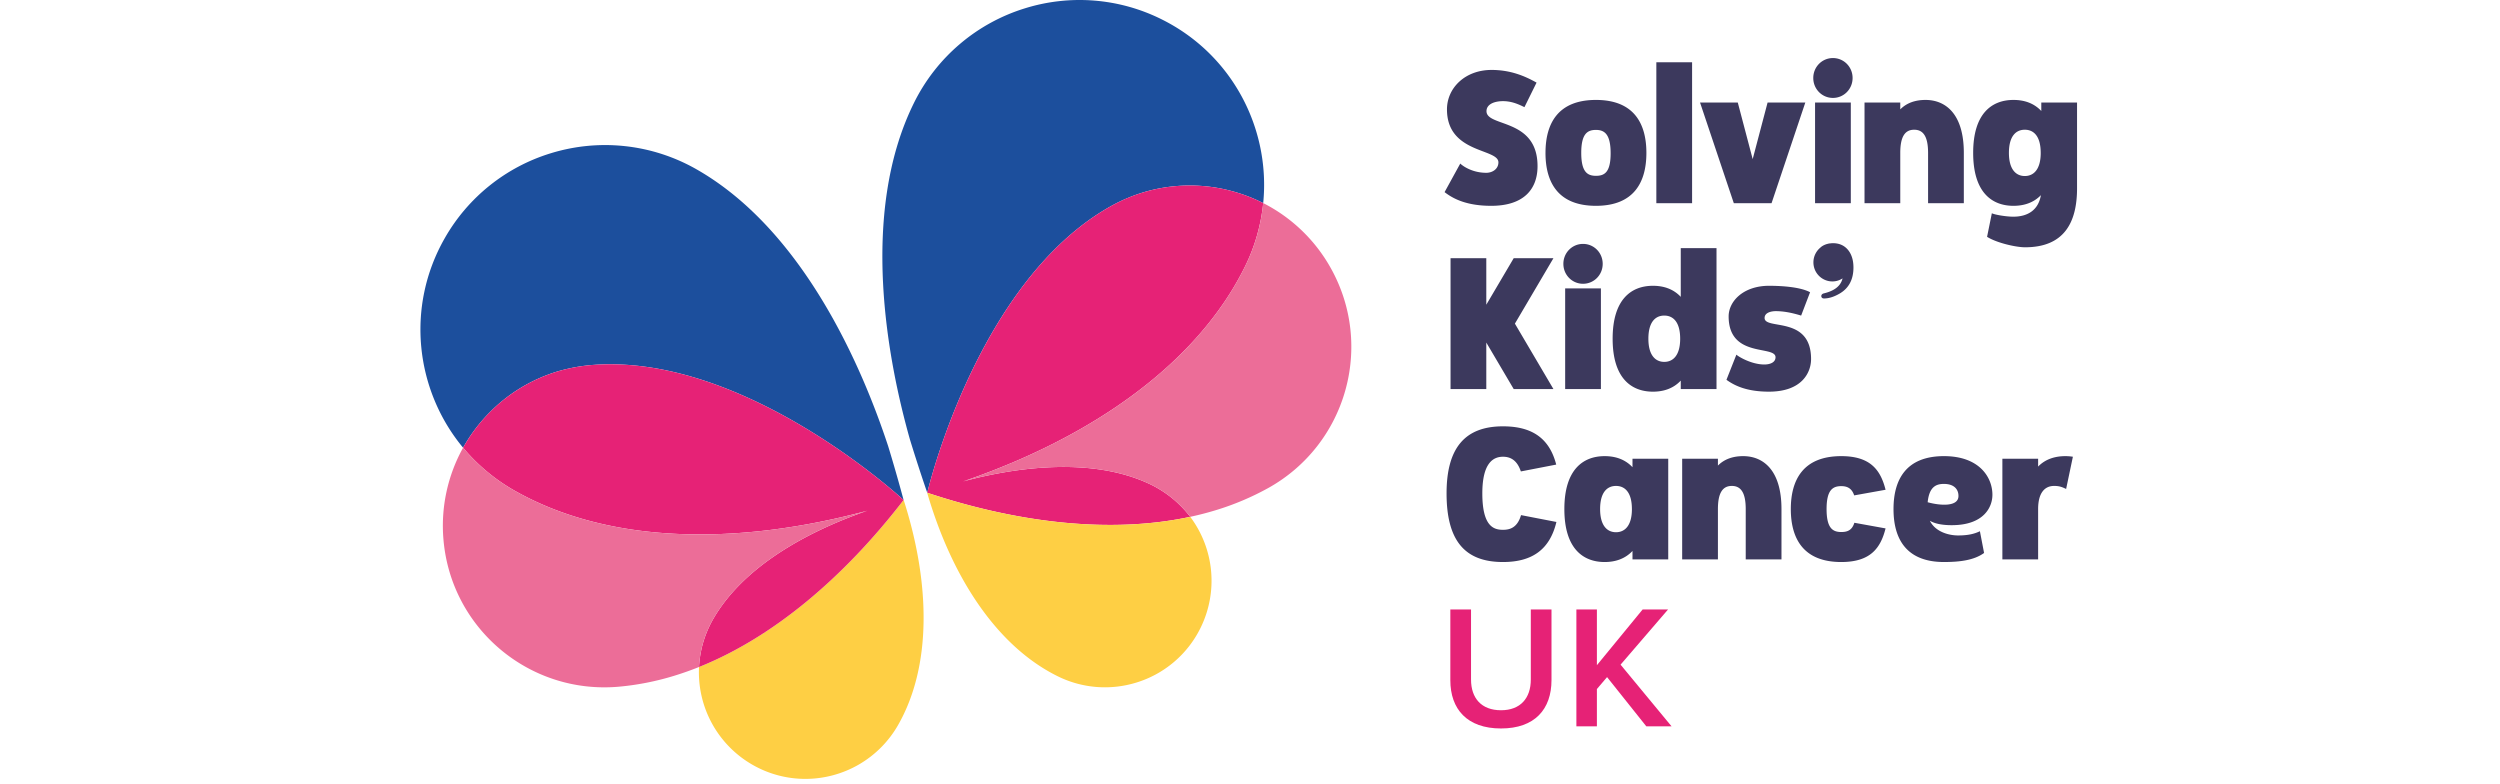 <?xml version="1.0" encoding="utf-8"?>
<svg width="220" viewBox="0 0 146 69" xmlns="http://www.w3.org/2000/svg"><g fill="none" fill-rule="evenodd"><path d="M123.513 26.265c-.177 0-.239-.113-.239-.21 0-.066.03-.186.223-.237.95-.228 1.492-.661 1.648-1.321-.267.176-.578.27-.9.27a1.675 1.675 0 0 1-1.664-1.683c0-.51.23-.986.63-1.31a.447.447 0 0 1 .02-.022 1.402 1.402 0 0 1 .35-.211l.031-.013c.07-.028.146-.052.226-.071.04-.011.08-.02.12-.027.042-.008.087-.011.132-.015l.024-.002.04-.004a.55.55 0 0 1 .09-.008l.031.002c.006-.002.016-.002.027-.002.553 0 .998.198 1.322.59.318.385.48.908.48 1.554 0 1.035-.398 1.799-1.183 2.27-.503.299-.976.45-1.408.45M94.249 6.154c1.643 0 2.902.514 3.968 1.116L97.15 9.431c-.63-.318-1.207-.53-1.888-.53-.717 0-1.451.247-1.451.884 0 1.418 4.492.585 4.492 4.837 0 2.037-1.224 3.49-4.073 3.49-2.08 0-3.285-.567-4.107-1.205l1.38-2.515c.193.195 1.032.814 2.29.814.542 0 1.067-.336 1.067-.92 0-1.24-4.527-.763-4.527-4.66 0-1.896 1.608-3.472 3.915-3.472M99.004 13.453c0-2.569 1.083-4.659 4.439-4.659s4.44 2.09 4.44 4.659c0 2.568-1.084 4.659-4.44 4.659-3.356 0-4.44-2.091-4.44-4.659m3.147 0c0 1.683.542 2.019 1.293 2.019.752 0 1.293-.301 1.293-1.984s-.541-2.055-1.293-2.055c-.751 0-1.293.337-1.293 2.02M108.758 17.882h3.146v-12.4h-3.146zM115.925 9.024l1.311 4.978 1.311-4.978h3.32l-2.971 8.858h-3.32l-2.972-8.858zM122.568 6.863c0-.974.769-1.754 1.73-1.754.962 0 1.73.78 1.73 1.754s-.768 1.754-1.73 1.754c-.961 0-1.73-.78-1.73-1.754Zm.157 11.019h3.146V9.024h-3.146v8.858ZM135.817 13.453v4.429h-3.146v-4.429c0-1.488-.454-2.037-1.224-2.037s-1.223.549-1.223 2.037v4.429h-3.146V9.024h3.146v.602c.577-.584 1.346-.832 2.22-.832 1.748 0 3.373 1.204 3.373 4.659M145.78 9.024v7.547c0 3.01-1.136 5.19-4.579 5.19-.769 0-2.465-.371-3.339-.921l.42-2.072c.297.14 1.276.3 1.888.3 1.258 0 2.202-.566 2.43-1.895-.647.673-1.504.939-2.413.939-1.922 0-3.548-1.205-3.548-4.66 0-3.454 1.626-4.658 3.548-4.658.944 0 1.8.283 2.447.974v-.744h3.146Zm-3.198 4.429c0-1.488-.629-2.037-1.399-2.037-.769 0-1.398.549-1.398 2.037 0 1.47.63 2.037 1.398 2.037.77 0 1.4-.567 1.4-2.037ZM96.311 28.48l3.391 5.757h-3.496l-2.412-4.092v4.092h-3.146V22.722h3.146v4.093l2.412-4.093h3.496zM100.577 23.218c0-.974.769-1.754 1.73-1.754.962 0 1.73.78 1.73 1.754s-.768 1.754-1.73 1.754c-.961 0-1.73-.78-1.73-1.754Zm.157 11.02h3.146v-8.859h-3.146v8.858ZM114.053 21.836v12.401h-3.146v-.744c-.647.691-1.503.974-2.447.974-1.922 0-3.548-1.204-3.548-4.659s1.626-4.659 3.548-4.659c.944 0 1.8.283 2.447.974v-4.287h3.146Zm-3.198 7.972c0-1.488-.63-2.037-1.4-2.037-.768 0-1.397.55-1.397 2.037 0 1.47.629 2.037 1.398 2.037.77 0 1.399-.567 1.399-2.037ZM118.686 25.15c.786 0 2.64.052 3.601.566l-.787 2.055c-.927-.284-1.626-.39-2.237-.39-.315 0-.979.09-.979.602 0 1.081 4.09-.23 4.09 3.614 0 1.152-.769 2.87-3.706 2.87-1.887 0-2.989-.496-3.74-1.045l.874-2.214c.175.177 1.328.868 2.464.868.49 0 .98-.177.98-.638 0-1.08-4.126.106-4.126-3.596 0-1.329 1.294-2.693 3.566-2.693M99.964 45.933c-.576 2.409-2.115 3.525-4.702 3.525-3.356 0-4.964-1.878-4.964-6.041 0-3.986 1.608-5.9 4.964-5.9 2.552 0 4.09 1.046 4.685 3.367l-3.112.602c-.35-1.063-.996-1.293-1.573-1.293-.821 0-1.817.496-1.817 3.224 0 2.906.996 3.206 1.817 3.206.577 0 1.259-.16 1.59-1.293l3.112.603ZM109.805 40.37v8.858h-3.146v-.744c-.647.69-1.503.974-2.447.974-1.922 0-3.548-1.205-3.548-4.66 0-3.454 1.626-4.658 3.548-4.658.944 0 1.8.283 2.447.974v-.744h3.146Zm-3.198 4.429c0-1.488-.629-2.037-1.399-2.037-.769 0-1.398.549-1.398 2.037 0 1.47.63 2.037 1.398 2.037.77 0 1.4-.567 1.4-2.037ZM119.77 44.799v4.429h-3.146v-4.43c0-1.487-.455-2.036-1.224-2.036-.768 0-1.223.549-1.223 2.037v4.429h-3.146V40.37h3.146v.602c.577-.584 1.346-.832 2.22-.832 1.748 0 3.373 1.204 3.373 4.659M128.93 46.5c-.437 1.736-1.33 2.958-3.898 2.958-3.356 0-4.44-2.09-4.44-4.66 0-2.568 1.084-4.658 4.44-4.658 2.569 0 3.46 1.222 3.898 2.959l-2.762.495c-.21-.637-.63-.814-1.136-.814-.752 0-1.293.336-1.293 2.019s.54 2.019 1.293 2.019c.524 0 .944-.141 1.153-.814l2.745.496ZM137.6 48.66c-.875.639-2.133.798-3.532.798-2.97 0-4.439-1.648-4.439-4.66 0-2.568 1.084-4.658 4.44-4.658 3.146 0 4.264 1.896 4.264 3.4 0 1.082-.75 2.676-3.583 2.676-.926 0-1.538-.16-1.922-.39.472.957 1.625 1.294 2.482 1.294.84 0 1.415-.124 1.922-.372l.367 1.913Zm-4.965-4.463c1.084.3 2.71.425 2.71-.55 0-.637-.438-1.062-1.277-1.062-.629 0-1.293.195-1.433 1.612ZM143.753 42.762c-.769 0-1.398.549-1.398 2.037v4.429h-3.146V40.37h3.146v.69c.629-.654 1.485-.92 2.394-.92.228 0 .438.018.665.053l-.595 2.835c-.437-.213-.681-.266-1.066-.266" fill="#3C395D"/><path d="M60.816 18.11a14.624 14.624 0 0 1 2.752-1.17 14.185 14.185 0 0 1 8.241-.008c.809.243 1.597.556 2.353.94.654-6.546-2.724-13.102-8.969-16.187A16.173 16.173 0 0 0 53.254.714a16.215 16.215 0 0 0-9.824 8.34c-4.838 9.778-2.292 22.772-.355 29.623.785 2.564 1.513 4.655 1.513 4.655l.012.03c.012-.05.294-1.243.895-3.108 1.802-5.597 6.475-17.238 15.321-22.144" fill="#1C4F9D"/><path d="M71.809 16.932a14.186 14.186 0 0 0-10.993 1.178c-8.846 4.906-13.518 16.547-15.321 22.144-.602 1.867-.884 3.062-.894 3.109l-.001-.001.001.002a.391.391 0 0 0 .027-.008l.022-.008c-.017.007-.028.01-.035.014l-.009.003c8.189 2.72 16.284 3.592 23.134 2.115a9.43 9.43 0 0 0-.897-1.014 9.37 9.37 0 0 0-1.626-1.294 9.436 9.436 0 0 0-.823-.47c-5.429-2.69-12.58-1.432-16.635-.338l.003-.001h-.005.002a65.32 65.32 0 0 0 5.186-2.023c7.332-3.24 13.395-7.65 17.3-13.054a26.53 26.53 0 0 0 2.318-3.838 16.338 16.338 0 0 0 1.599-5.576 14.291 14.291 0 0 0-2.353-.94" fill="#E62276"/><path d="M67.74 45.48c-6.85 1.477-14.944.606-23.134-2.115h-.001l-.012.005c2.17 7.443 6.135 13.505 11.489 16.142a9.363 9.363 0 0 0 6.9.559 9.337 9.337 0 0 0 5.66-4.806 9.374 9.374 0 0 0-.902-9.785M42.028 63.809c2.963-5.181 2.861-12.423.497-19.806l-.012.001v.001c-5.269 6.835-11.492 12.084-17.998 14.69a9.377 9.377 0 0 0 4.724 8.616 9.32 9.32 0 0 0 4.613 1.231h.003a9.392 9.392 0 0 0 8.173-4.733" fill="#FECF44"/><path d="M3.753 39.398a14.276 14.276 0 0 1 2.211-2.978 14.163 14.163 0 0 1 6.051-3.72c.38-.115.77-.212 1.165-.297.404-.086.814-.157 1.231-.21.18-.021.358-.044.54-.06C28.388 30.959 42.372 43.869 42.515 44a.237.237 0 0 1-.008-.032s-.565-2.142-1.349-4.705c-2.225-6.763-7.38-18.96-16.858-24.36a16.226 16.226 0 0 0-12.809-1.423 16.186 16.186 0 0 0-9.355 7.484c-3.452 6.048-2.586 13.374 1.616 18.435v-.001Z" fill="#1C4F9D"/><path d="M74.162 17.871v.001a16.267 16.267 0 0 1-1.6 5.576 26.657 26.657 0 0 1-2.317 3.837c-3.905 5.406-9.968 9.816-17.3 13.054a64.715 64.715 0 0 1-5.184 2.023c4.056-1.093 11.205-2.35 16.633.34.287.141.557.303.823.47a9.33 9.33 0 0 1 1.625 1.294c.323.32.63.654.898 1.014a27.775 27.775 0 0 0 2.238-.58 23.854 23.854 0 0 0 4.631-1.956c6.852-3.817 9.328-12.455 5.521-19.313a14.134 14.134 0 0 0-5.968-5.76" fill="#EC6D98"/><path d="M42.516 44c-.142-.131-14.126-13.04-27.565-11.867-.182.016-.361.039-.54.06-.417.053-.827.124-1.23.21-.395.085-.785.182-1.166.298a14.185 14.185 0 0 0-6.051 3.719 14.307 14.307 0 0 0-2.21 2.978c.58.699 1.228 1.352 1.932 1.955a16.348 16.348 0 0 0 2.512 1.774c8.226 4.71 19.464 4.956 31.138 1.812h-.002l.004-.001c-.621.213-1.311.47-2.038.763-3.924 1.584-9.035 4.378-11.565 8.82a9.597 9.597 0 0 0-.531 1.096 9.342 9.342 0 0 0-.688 3.078c6.505-2.605 12.728-7.854 17.997-14.69-.006 0-.014.003-.023.005h.002-.002a.354.354 0 0 0 .025-.008V44Z" fill="#E62276"/><path d="M24.516 58.695a9.337 9.337 0 0 1 .688-3.078c.152-.372.328-.738.532-1.096 2.529-4.443 7.64-7.237 11.564-8.821a42.19 42.19 0 0 1 2.034-.761c-11.673 3.143-22.91 2.899-31.137-1.812a16.398 16.398 0 0 1-2.51-1.774 16.14 16.14 0 0 1-1.933-1.955h-.001a14.14 14.14 0 0 0-1.726 8.112c.678 7.815 7.562 13.59 15.377 12.924a23.852 23.852 0 0 0 4.932-.968c.73-.224 1.456-.481 2.18-.771" fill="#EC6D98"/><path d="M90.63 53.63h1.821v6.171c0 1.635.91 2.7 2.638 2.7 1.712 0 2.622-1.065 2.622-2.7v-6.17h1.821v6.216c0 2.561-1.466 4.258-4.443 4.258-2.994 0-4.459-1.712-4.459-4.242V53.63ZM107.878 63.92l-3.456-4.335-.895 1.05v3.285h-1.805V53.63h1.805v4.906l4.027-4.906h2.237l-4.181 4.86 4.489 5.43z" fill="#E62276"/></g></svg>
